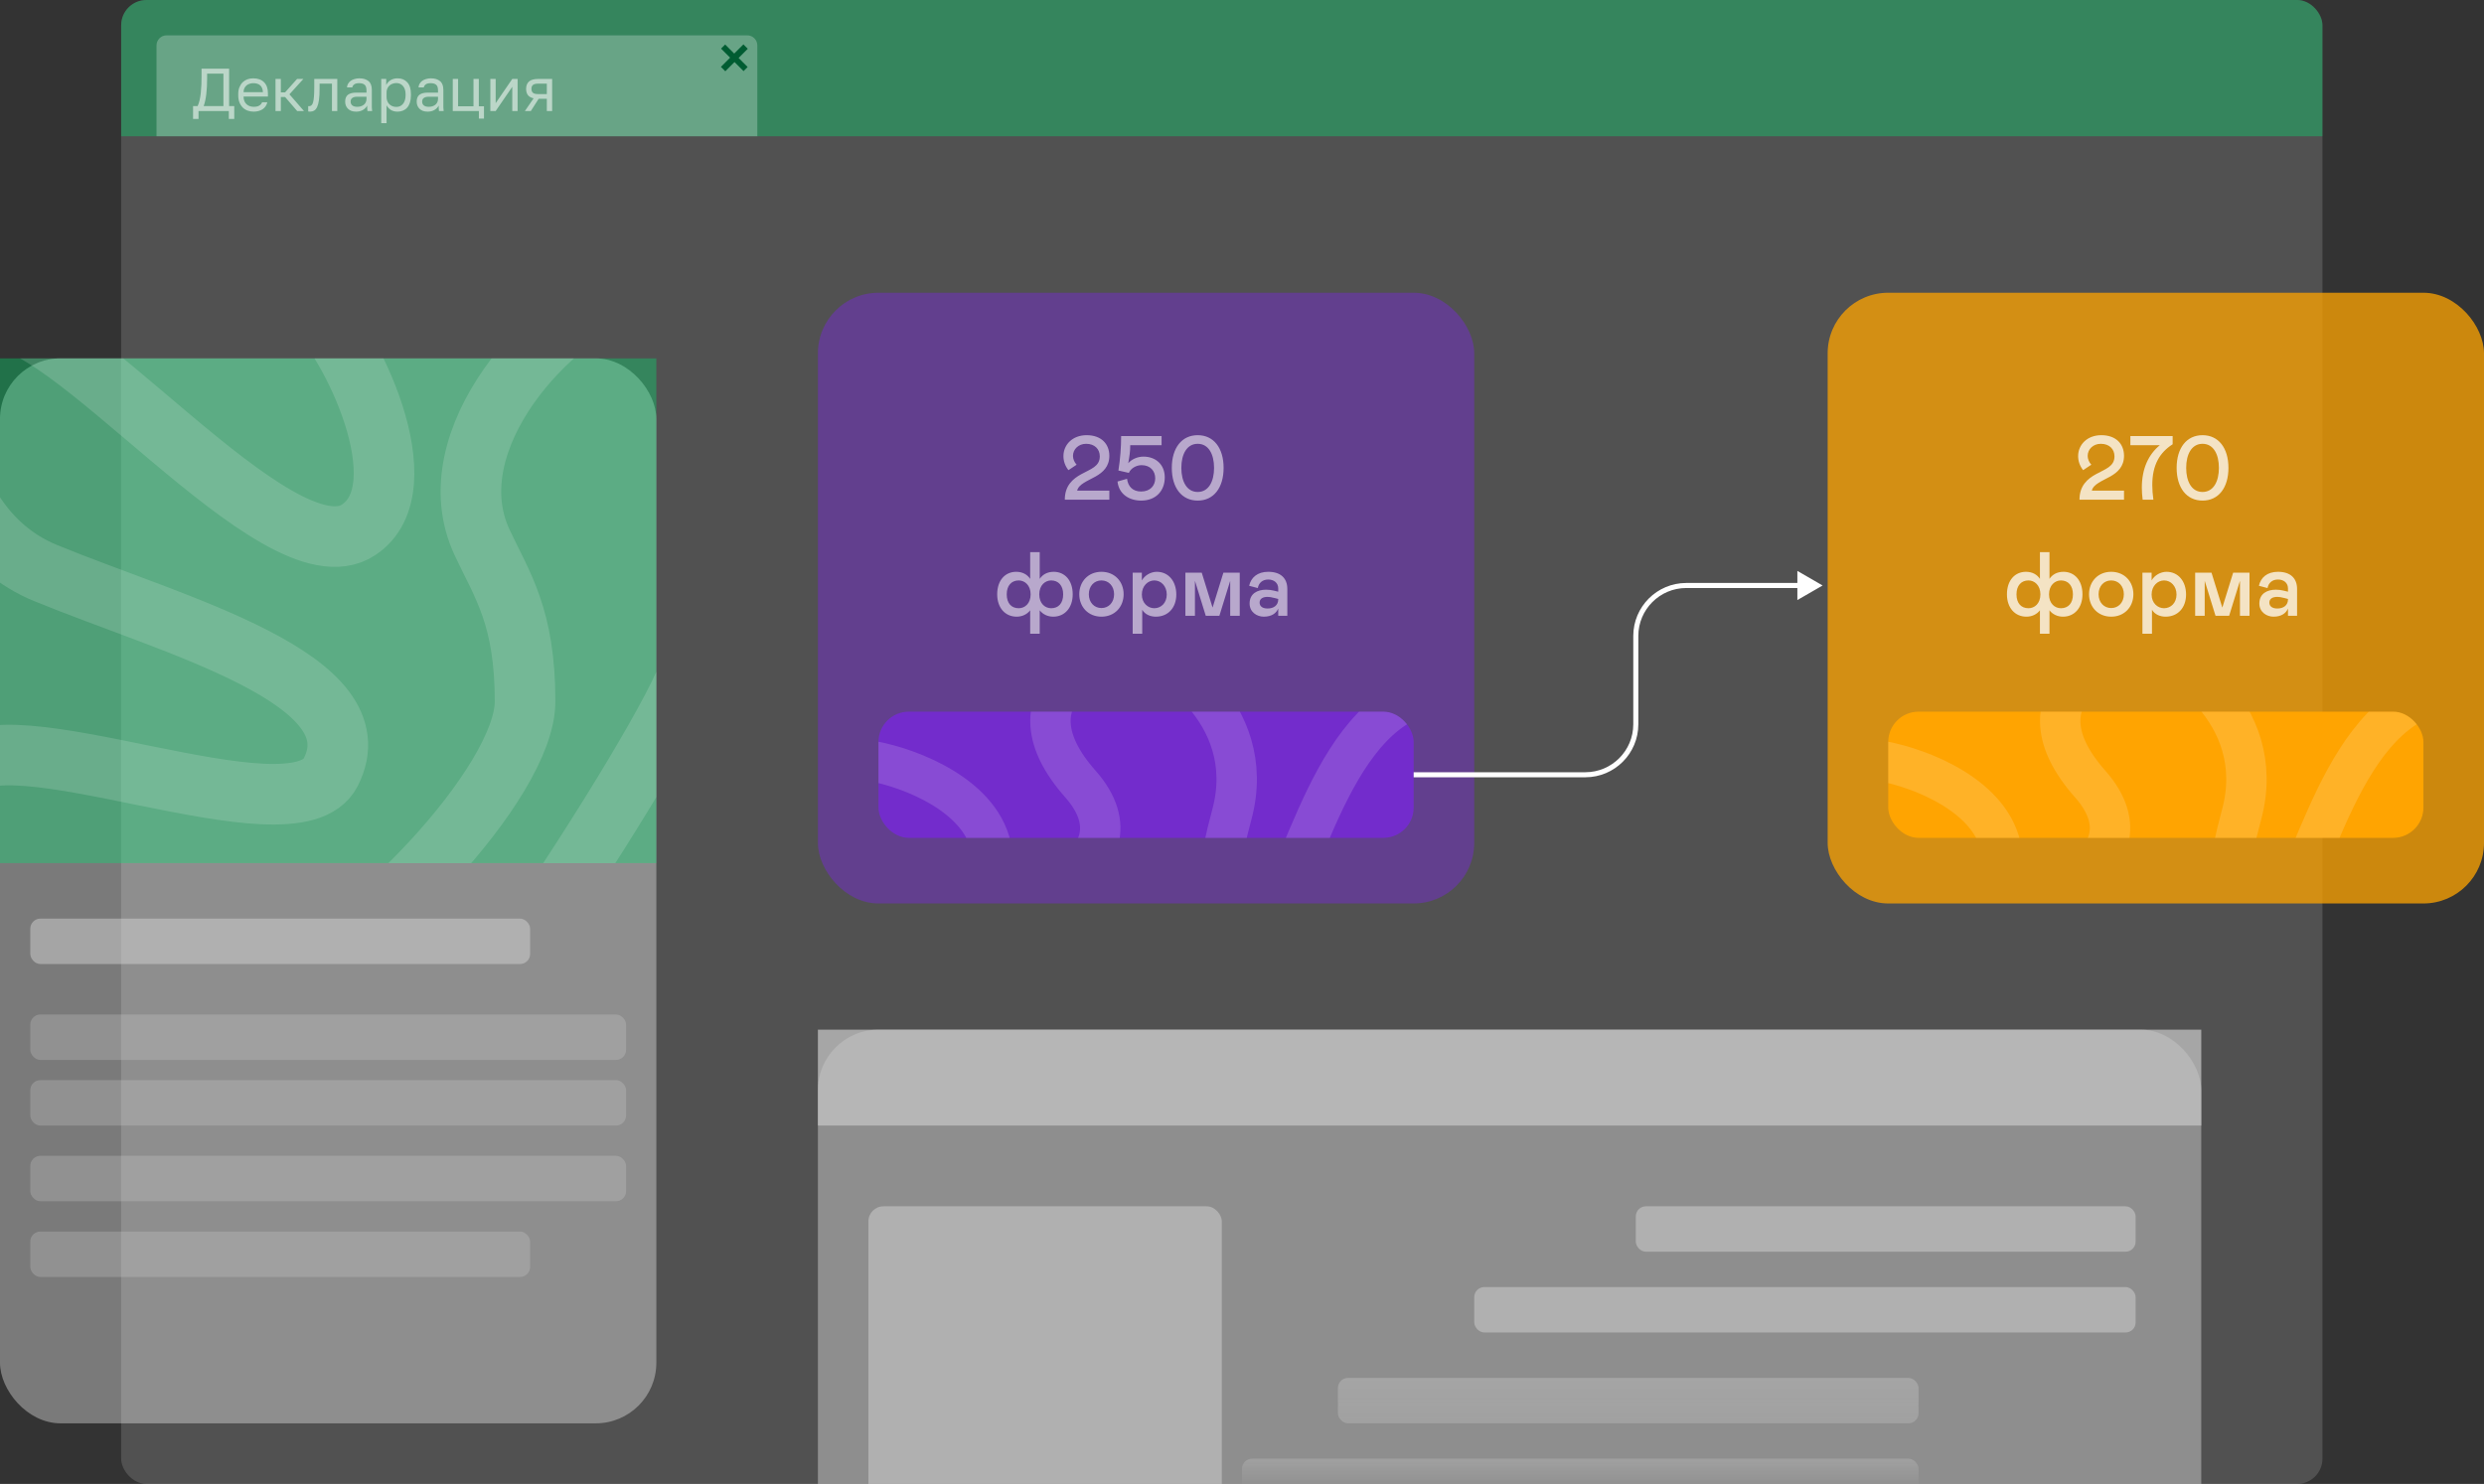 <?xml version="1.0" encoding="UTF-8"?> <svg xmlns="http://www.w3.org/2000/svg" width="492" height="294" viewBox="0 0 492 294" fill="none"><rect x="0" y="0" width="492" height="294" fill="#333333" stroke="none"/><g clip-path="url(#clip0_1367_2390)"><rect x="24" width="436" height="294" rx="5" fill="white" fill-opacity="0.15"></rect><rect x="24" width="436" height="27" fill="#00E673" fill-opacity="0.35"></rect><path d="M31 9C31 7.895 31.895 7 33 7H148C149.105 7 150 7.895 150 9V27H31V9Z" fill="white" fill-opacity="0.25"></path><path d="M38.24 21.016H39.14C39.292 20.712 39.42 20.336 39.524 19.888C39.628 19.44 39.708 18.96 39.764 18.448C39.82 17.928 39.86 17.396 39.884 16.852C39.908 16.3 39.92 15.776 39.92 15.28V13.6H45.38V21.016H46.4V23.56H45.32V22H39.32V23.56H38.24V21.016ZM44.252 21.016V14.584H41.024V15.52C41.024 16.736 40.968 17.788 40.856 18.676C40.752 19.564 40.58 20.344 40.34 21.016H44.252ZM50.248 22.12C49.84 22.12 49.452 22.056 49.084 21.928C48.716 21.8 48.392 21.604 48.112 21.34C47.832 21.068 47.608 20.728 47.44 20.32C47.272 19.912 47.188 19.432 47.188 18.88V18.64C47.188 18.112 47.268 17.656 47.428 17.272C47.588 16.88 47.8 16.556 48.064 16.3C48.336 16.036 48.648 15.84 49 15.712C49.36 15.584 49.736 15.52 50.128 15.52C51.064 15.52 51.788 15.776 52.3 16.288C52.812 16.8 53.068 17.524 53.068 18.46V19.132H48.244C48.244 19.508 48.304 19.824 48.424 20.08C48.544 20.336 48.7 20.544 48.892 20.704C49.084 20.864 49.296 20.98 49.528 21.052C49.768 21.124 50.008 21.16 50.248 21.16C50.728 21.16 51.096 21.08 51.352 20.92C51.616 20.76 51.804 20.54 51.916 20.26H52.948C52.884 20.564 52.768 20.832 52.6 21.064C52.44 21.296 52.24 21.492 52 21.652C51.768 21.804 51.5 21.92 51.196 22C50.9 22.08 50.584 22.12 50.248 22.12ZM50.188 16.48C49.94 16.48 49.7 16.516 49.468 16.588C49.236 16.652 49.028 16.76 48.844 16.912C48.668 17.056 48.524 17.24 48.412 17.464C48.3 17.688 48.244 17.956 48.244 18.268H52.072C52.064 17.94 52.008 17.664 51.904 17.44C51.808 17.208 51.676 17.024 51.508 16.888C51.34 16.744 51.14 16.64 50.908 16.576C50.684 16.512 50.444 16.48 50.188 16.48ZM54.569 15.64H55.625V18.304H56.465L58.841 15.64H60.089L57.329 18.688L60.209 22H58.865L56.465 19.216H55.625V22H54.569V15.64ZM61.406 22.12C61.286 22.12 61.166 22.108 61.046 22.084V21.028C61.086 21.036 61.146 21.04 61.226 21.04C61.402 21.04 61.554 20.984 61.682 20.872C61.818 20.76 61.926 20.564 62.006 20.284C62.086 20.004 62.146 19.624 62.186 19.144C62.226 18.664 62.246 18.056 62.246 17.32V15.64H66.806V22H65.75V16.576H63.302V17.56C63.302 18.448 63.262 19.184 63.182 19.768C63.102 20.352 62.982 20.82 62.822 21.172C62.67 21.516 62.474 21.76 62.234 21.904C61.994 22.048 61.718 22.12 61.406 22.12ZM70.538 22.12C70.186 22.12 69.874 22.072 69.602 21.976C69.338 21.872 69.114 21.732 68.93 21.556C68.746 21.38 68.606 21.172 68.51 20.932C68.414 20.692 68.366 20.428 68.366 20.14C68.366 19.508 68.55 19.052 68.918 18.772C69.294 18.492 69.83 18.352 70.526 18.352H72.59V17.92C72.59 17.376 72.466 17 72.218 16.792C71.978 16.584 71.614 16.48 71.126 16.48C70.67 16.48 70.338 16.568 70.13 16.744C69.922 16.912 69.806 17.104 69.782 17.32H68.726C68.742 17.064 68.81 16.828 68.93 16.612C69.058 16.388 69.226 16.196 69.434 16.036C69.65 15.876 69.906 15.752 70.202 15.664C70.498 15.568 70.826 15.52 71.186 15.52C71.938 15.52 72.534 15.7 72.974 16.06C73.422 16.412 73.646 16.992 73.646 17.8V20.38C73.646 20.716 73.646 21.012 73.646 21.268C73.654 21.516 73.674 21.76 73.706 22H72.782C72.758 21.816 72.742 21.644 72.734 21.484C72.726 21.316 72.722 21.128 72.722 20.92C72.554 21.256 72.282 21.54 71.906 21.772C71.53 22.004 71.074 22.12 70.538 22.12ZM70.766 21.16C71.014 21.16 71.246 21.128 71.462 21.064C71.686 20.992 71.882 20.892 72.05 20.764C72.218 20.628 72.35 20.464 72.446 20.272C72.542 20.08 72.59 19.856 72.59 19.6V19.168H70.706C70.314 19.168 70.006 19.248 69.782 19.408C69.558 19.56 69.446 19.804 69.446 20.14C69.446 20.436 69.55 20.68 69.758 20.872C69.974 21.064 70.31 21.16 70.766 21.16ZM75.511 15.64H76.495V16.84C76.711 16.416 77.011 16.092 77.395 15.868C77.787 15.636 78.239 15.52 78.751 15.52C79.551 15.52 80.191 15.784 80.671 16.312C81.151 16.832 81.391 17.608 81.391 18.64V18.88C81.391 19.424 81.327 19.9 81.199 20.308C81.071 20.708 80.891 21.044 80.659 21.316C80.427 21.58 80.147 21.78 79.819 21.916C79.499 22.052 79.143 22.12 78.751 22.12C78.207 22.12 77.751 22 77.383 21.76C77.023 21.52 76.751 21.22 76.567 20.86V24.4H75.511V15.64ZM78.511 21.184C78.767 21.184 79.007 21.136 79.231 21.04C79.455 20.936 79.647 20.788 79.807 20.596C79.975 20.404 80.103 20.164 80.191 19.876C80.287 19.588 80.335 19.256 80.335 18.88V18.64C80.335 18.296 80.287 17.988 80.191 17.716C80.103 17.444 79.975 17.216 79.807 17.032C79.647 16.84 79.455 16.696 79.231 16.6C79.007 16.504 78.767 16.456 78.511 16.456C78.223 16.456 77.959 16.504 77.719 16.6C77.479 16.688 77.275 16.816 77.107 16.984C76.939 17.144 76.807 17.336 76.711 17.56C76.615 17.784 76.567 18.024 76.567 18.28V19.24C76.567 19.528 76.615 19.792 76.711 20.032C76.807 20.272 76.939 20.476 77.107 20.644C77.275 20.812 77.479 20.944 77.719 21.04C77.959 21.136 78.223 21.184 78.511 21.184ZM84.706 22.12C84.354 22.12 84.042 22.072 83.77 21.976C83.506 21.872 83.282 21.732 83.098 21.556C82.914 21.38 82.774 21.172 82.678 20.932C82.582 20.692 82.534 20.428 82.534 20.14C82.534 19.508 82.718 19.052 83.086 18.772C83.462 18.492 83.998 18.352 84.694 18.352H86.758V17.92C86.758 17.376 86.634 17 86.386 16.792C86.146 16.584 85.782 16.48 85.294 16.48C84.838 16.48 84.506 16.568 84.298 16.744C84.09 16.912 83.974 17.104 83.95 17.32H82.894C82.91 17.064 82.978 16.828 83.098 16.612C83.226 16.388 83.394 16.196 83.602 16.036C83.818 15.876 84.074 15.752 84.37 15.664C84.666 15.568 84.994 15.52 85.354 15.52C86.106 15.52 86.702 15.7 87.142 16.06C87.59 16.412 87.814 16.992 87.814 17.8V20.38C87.814 20.716 87.814 21.012 87.814 21.268C87.822 21.516 87.842 21.76 87.874 22H86.95C86.926 21.816 86.91 21.644 86.902 21.484C86.894 21.316 86.89 21.128 86.89 20.92C86.722 21.256 86.45 21.54 86.074 21.772C85.698 22.004 85.242 22.12 84.706 22.12ZM84.934 21.16C85.182 21.16 85.414 21.128 85.63 21.064C85.854 20.992 86.05 20.892 86.218 20.764C86.386 20.628 86.518 20.464 86.614 20.272C86.71 20.08 86.758 19.856 86.758 19.6V19.168H84.874C84.482 19.168 84.174 19.248 83.95 19.408C83.726 19.56 83.614 19.804 83.614 20.14C83.614 20.436 83.718 20.68 83.926 20.872C84.142 21.064 84.478 21.16 84.934 21.16ZM94.851 22H89.679V15.64H90.735V21.064H93.783V15.64H94.839V21.064H95.859V23.5H94.851V22ZM97.12 15.64H98.176V20.44L101.464 15.64H102.52V22H101.464V17.2L98.176 22H97.12V15.64ZM105.692 19.48C105.164 19.36 104.784 19.144 104.552 18.832C104.32 18.512 104.204 18.104 104.204 17.608C104.204 16.984 104.392 16.5 104.768 16.156C105.152 15.812 105.764 15.64 106.604 15.64H109.364V22H108.308V19.576H106.688L105.14 22H103.964L105.692 19.48ZM105.26 17.608C105.26 17.944 105.356 18.2 105.548 18.376C105.748 18.552 106.08 18.64 106.544 18.64H108.308V16.576H106.544C106.08 16.576 105.748 16.664 105.548 16.84C105.356 17.016 105.26 17.272 105.26 17.608Z" fill="white" fill-opacity="0.55"></path><path d="M144.612 11.425L142.82 9.633L143.632 8.822L145.423 10.613L147.245 8.792L148.116 9.663L146.295 11.485L148.086 13.276L147.275 14.088L145.483 12.296L143.661 14.118L142.79 13.247L144.612 11.425Z" fill="#005C32"></path><rect x="162" y="58" width="130" height="121" rx="12" fill="#821DFF" fill-opacity="0.35"></rect><path d="M217.024 94.392C215.422 95.292 213.64 95.922 213.352 97.2H219.724V99H210.904C210.904 96.21 212.488 94.878 214.144 93.96C216.034 92.916 217.834 92.43 217.834 90.414C217.834 89.01 216.844 87.93 215.134 87.93C213.604 87.93 212.524 89.01 212.524 90.324C212.524 90.918 212.776 91.566 213.244 92.07L211.624 93.15C210.94 92.286 210.634 91.332 210.634 90.36C210.634 88.11 212.434 86.22 215.224 86.22C218.14 86.22 219.724 87.966 219.724 90.306C219.724 92.448 218.446 93.582 217.024 94.392ZM226.49 90.468C228.83 90.468 230.702 91.962 230.702 94.59C230.702 97.2 228.992 99.18 226.022 99.18C223.682 99.18 221.612 97.92 221.342 95.4L223.232 94.86C223.412 96.336 224.312 97.38 226.022 97.38C227.822 97.38 228.812 96.21 228.812 94.77C228.812 93.33 227.858 92.16 226.112 92.16C224.96 92.16 223.916 92.88 223.592 93.69L221.522 93.222C221.9 90.828 222.062 88.56 222.062 86.4H230.072V88.2H223.862C223.88 89.298 223.7 90.504 223.466 91.782C224.078 91.044 225.23 90.468 226.49 90.468ZM237.227 99.18C234.077 99.18 232.097 96.66 232.097 92.7C232.097 88.74 234.077 86.22 237.227 86.22C240.377 86.22 242.357 88.74 242.357 92.7C242.357 96.66 240.377 99.18 237.227 99.18ZM237.227 97.47C239.387 97.47 240.467 95.4 240.467 92.7C240.467 90 239.387 87.93 237.227 87.93C235.067 87.93 233.987 90 233.987 92.7C233.987 95.4 235.067 97.47 237.227 97.47ZM205.935 125.564H204.045V120.92C203.415 121.73 202.443 122.18 201.363 122.18C199.113 122.18 197.511 120.434 197.511 117.752C197.511 114.944 199.113 113.288 201.273 113.288C202.569 113.288 203.505 113.864 204.045 114.692V109.4H205.935V114.692C206.475 113.864 207.411 113.288 208.707 113.288C210.867 113.288 212.469 114.944 212.469 117.752C212.469 120.434 210.867 122.18 208.617 122.18C207.537 122.18 206.565 121.73 205.935 120.92V125.564ZM201.777 120.506C202.947 120.506 204.135 119.624 204.135 117.752C204.135 115.934 202.947 114.998 201.777 114.998C200.337 114.998 199.401 116.024 199.401 117.752C199.401 119.534 200.337 120.506 201.777 120.506ZM208.203 120.506C209.643 120.506 210.579 119.534 210.579 117.752C210.579 116.024 209.643 114.998 208.203 114.998C207.033 114.998 205.845 115.934 205.845 117.752C205.845 119.624 207.033 120.506 208.203 120.506ZM218.163 122.18C215.553 122.18 213.771 120.254 213.771 117.734C213.771 115.214 215.553 113.288 218.163 113.288C220.773 113.288 222.555 115.214 222.555 117.734C222.555 120.254 220.773 122.18 218.163 122.18ZM218.163 120.47C219.603 120.47 220.665 119.354 220.665 117.734C220.665 116.114 219.603 114.998 218.163 114.998C216.723 114.998 215.661 116.114 215.661 117.734C215.661 119.354 216.723 120.47 218.163 120.47ZM229.117 113.288C231.457 113.288 232.987 115.178 232.987 117.788C232.987 120.398 231.367 122.18 228.937 122.18C227.857 122.18 226.795 121.748 226.237 120.812V125.564H224.347V113.468H226.165V114.998C226.741 113.972 227.947 113.288 229.117 113.288ZM228.631 120.506C229.981 120.506 231.097 119.444 231.097 117.788C231.097 116.132 229.981 114.998 228.631 114.998C227.371 114.998 226.165 116.078 226.165 117.788C226.165 119.498 227.371 120.506 228.631 120.506ZM242.313 113.468H245.553V122H243.663V115.07L241.521 122H238.821L236.679 115.07V122H234.789V113.468H238.029L240.171 120.38L242.313 113.468ZM251.197 113.288C253.627 113.288 254.977 114.53 254.977 116.69V122H253.177V120.56C252.817 121.46 251.899 122.18 250.315 122.18C248.947 122.18 247.507 121.28 247.507 119.57C247.507 117.608 249.037 116.834 250.765 116.834C251.269 116.834 251.773 116.888 252.277 117.014L253.177 117.23V116.6C253.177 115.43 252.277 114.818 251.197 114.818C250.027 114.818 249.307 115.52 249.127 116.51L247.417 116.06C247.777 114.44 249.037 113.288 251.197 113.288ZM251.071 120.56C252.277 120.56 253.177 119.93 253.177 118.76V118.67L252.493 118.49C251.791 118.31 251.413 118.256 251.071 118.256C250.153 118.256 249.487 118.598 249.487 119.39C249.487 120.02 249.937 120.56 251.071 120.56Z" fill="white" fill-opacity="0.55"></path><g clip-path="url(#clip1_1367_2390)"><rect x="174" y="141" width="106" height="25" rx="6" fill="#821DFF" fill-opacity="0.55"></rect><path d="M173 150.838C180.167 152.171 194.9 157.638 196.5 168.838C198.5 182.838 228.454 171.657 214 155.338C198.5 137.838 217.299 129 225.5 129C229.5 129 249.5 140.838 244 161.338C238.5 181.838 242 182.338 249.5 181.838C257 181.338 261.5 143.838 281.5 137.838" stroke="white" stroke-opacity="0.15" stroke-width="8"></path></g><rect x="162" y="204" width="274" height="121" rx="12" fill="white" fill-opacity="0.35"></rect><rect x="162" y="204" width="274" height="19" fill="#C3C3C3" fill-opacity="0.75"></rect><rect x="172" y="239" width="70" height="69" rx="3" fill="#D9D9D9" fill-opacity="0.45"></rect><rect x="324" y="239" width="99" height="9" rx="2" fill="#D9D9D9" fill-opacity="0.45"></rect><rect x="292" y="255" width="131" height="9" rx="2" fill="#D9D9D9" fill-opacity="0.45"></rect><rect x="265" y="273" width="115" height="9" rx="2" fill="url(#paint0_linear_1367_2390)"></rect><rect x="246" y="289" width="134" height="9" rx="2" fill="url(#paint1_linear_1367_2390)"></rect><path d="M361 116L356 113.113V118.887L361 116ZM280 154H314V153H280V154ZM324.5 143.5V126H323.5V143.5H324.5ZM334 116.5H356.5V115.5H334V116.5ZM324.5 126C324.5 120.753 328.753 116.5 334 116.5V115.5C328.201 115.5 323.5 120.201 323.5 126H324.5ZM314 154C319.799 154 324.5 149.299 324.5 143.5H323.5C323.5 148.747 319.247 153 314 153V154Z" fill="white"></path></g><rect x="362" y="58" width="130" height="121" rx="12" fill="#FFA401" fill-opacity="0.75"></rect><path d="M418 94.392C416.398 95.292 414.616 95.922 414.328 97.2H420.7V99H411.88C411.88 96.21 413.464 94.878 415.12 93.96C417.01 92.916 418.81 92.43 418.81 90.414C418.81 89.01 417.82 87.93 416.11 87.93C414.58 87.93 413.5 89.01 413.5 90.324C413.5 90.918 413.752 91.566 414.22 92.07L412.6 93.15C411.916 92.286 411.61 91.332 411.61 90.36C411.61 88.11 413.41 86.22 416.2 86.22C419.116 86.22 420.7 87.966 420.7 90.306C420.7 92.448 419.422 93.582 418 94.392ZM421.961 88.2V86.4H430.331V88.02C427.757 89.676 426.299 92.106 426.299 96.102C426.299 96.984 426.371 97.956 426.515 99H424.391C424.283 98.172 424.229 97.38 424.229 96.624C424.229 92.844 425.543 90.054 427.793 88.2H421.961ZM436.252 99.18C433.102 99.18 431.122 96.66 431.122 92.7C431.122 88.74 433.102 86.22 436.252 86.22C439.402 86.22 441.382 88.74 441.382 92.7C441.382 96.66 439.402 99.18 436.252 99.18ZM436.252 97.47C438.412 97.47 439.492 95.4 439.492 92.7C439.492 90 438.412 87.93 436.252 87.93C434.092 87.93 433.012 90 433.012 92.7C433.012 95.4 434.092 97.47 436.252 97.47ZM405.935 125.564H404.045V120.92C403.415 121.73 402.443 122.18 401.363 122.18C399.113 122.18 397.511 120.434 397.511 117.752C397.511 114.944 399.113 113.288 401.273 113.288C402.569 113.288 403.505 113.864 404.045 114.692V109.4H405.935V114.692C406.475 113.864 407.411 113.288 408.707 113.288C410.867 113.288 412.469 114.944 412.469 117.752C412.469 120.434 410.867 122.18 408.617 122.18C407.537 122.18 406.565 121.73 405.935 120.92V125.564ZM401.777 120.506C402.947 120.506 404.135 119.624 404.135 117.752C404.135 115.934 402.947 114.998 401.777 114.998C400.337 114.998 399.401 116.024 399.401 117.752C399.401 119.534 400.337 120.506 401.777 120.506ZM408.203 120.506C409.643 120.506 410.579 119.534 410.579 117.752C410.579 116.024 409.643 114.998 408.203 114.998C407.033 114.998 405.845 115.934 405.845 117.752C405.845 119.624 407.033 120.506 408.203 120.506ZM418.163 122.18C415.553 122.18 413.771 120.254 413.771 117.734C413.771 115.214 415.553 113.288 418.163 113.288C420.773 113.288 422.555 115.214 422.555 117.734C422.555 120.254 420.773 122.18 418.163 122.18ZM418.163 120.47C419.603 120.47 420.665 119.354 420.665 117.734C420.665 116.114 419.603 114.998 418.163 114.998C416.723 114.998 415.661 116.114 415.661 117.734C415.661 119.354 416.723 120.47 418.163 120.47ZM429.117 113.288C431.457 113.288 432.987 115.178 432.987 117.788C432.987 120.398 431.367 122.18 428.937 122.18C427.857 122.18 426.795 121.748 426.237 120.812V125.564H424.347V113.468H426.165V114.998C426.741 113.972 427.947 113.288 429.117 113.288ZM428.631 120.506C429.981 120.506 431.097 119.444 431.097 117.788C431.097 116.132 429.981 114.998 428.631 114.998C427.371 114.998 426.165 116.078 426.165 117.788C426.165 119.498 427.371 120.506 428.631 120.506ZM442.313 113.468H445.553V122H443.663V115.07L441.521 122H438.821L436.679 115.07V122H434.789V113.468H438.029L440.171 120.38L442.313 113.468ZM451.197 113.288C453.627 113.288 454.977 114.53 454.977 116.69V122H453.177V120.56C452.817 121.46 451.899 122.18 450.315 122.18C448.947 122.18 447.507 121.28 447.507 119.57C447.507 117.608 449.037 116.834 450.765 116.834C451.269 116.834 451.773 116.888 452.277 117.014L453.177 117.23V116.6C453.177 115.43 452.277 114.818 451.197 114.818C450.027 114.818 449.307 115.52 449.127 116.51L447.417 116.06C447.777 114.44 449.037 113.288 451.197 113.288ZM451.071 120.56C452.277 120.56 453.177 119.93 453.177 118.76V118.67L452.493 118.49C451.791 118.31 451.413 118.256 451.071 118.256C450.153 118.256 449.487 118.598 449.487 119.39C449.487 120.02 449.937 120.56 451.071 120.56Z" fill="white" fill-opacity="0.75"></path><g clip-path="url(#clip2_1367_2390)"><rect x="374" y="141" width="106" height="25" rx="6" fill="#FFA401"></rect><path d="M373 150.838C380.167 152.171 394.9 157.638 396.5 168.838C398.5 182.838 428.454 171.657 414 155.338C398.5 137.838 417.299 129 425.5 129C429.5 129 449.5 140.838 444 161.338C438.5 181.838 442 182.338 449.5 181.838C457 181.338 461.5 143.838 481.5 137.838" stroke="white" stroke-opacity="0.15" stroke-width="8"></path></g><rect y="71" width="130" height="211" rx="12" fill="white" fill-opacity="0.35"></rect><g clip-path="url(#clip3_1367_2390)"><rect width="130" height="100" transform="translate(0 71)" fill="#00E673" fill-opacity="0.35"></rect><path d="M61.998 61.022C69.165 67.022 83.796 96.6 70.996 105C54.996 115.5 11.998 59.5 -2.002 63.5C-16.002 67.5 -15 103.664 8.996 113.522C34.5 124 75 134.5 65.496 153.022C58.148 167.345 -0.5 140.522 -8 153.022C-15.5 165.522 -39.5 179.022 0.5 192.022C40.5 205.022 34.999 201.5 53.5 195C72.001 188.5 103.998 155.022 103.998 139C103.998 122.216 99.5 116.022 95.5 107.5C85.903 87.052 109.5 62 124.5 57.5C133.922 54.674 141.903 60.409 148.69 64.859C151.859 66.937 154.062 70.424 153.698 74.196C151.663 95.31 139.853 125.705 135.5 135.5C130.7 146.3 113.5 174 98.5 195" stroke="white" stroke-opacity="0.15" stroke-width="12"></path></g><rect x="6" y="182" width="99" height="9" rx="2" fill="#D9D9D9" fill-opacity="0.45"></rect><rect x="6" y="201" width="118" height="9" rx="2" fill="#D9D9D9" fill-opacity="0.25"></rect><rect x="6" y="214" width="118" height="9" rx="2" fill="#D9D9D9" fill-opacity="0.25"></rect><rect x="6" y="229" width="118" height="9" rx="2" fill="#D9D9D9" fill-opacity="0.25"></rect><rect x="6" y="244" width="99" height="9" rx="2" fill="#D9D9D9" fill-opacity="0.25"></rect><defs><linearGradient id="paint0_linear_1367_2390" x1="327.5" y1="282" x2="327.5" y2="273" gradientUnits="userSpaceOnUse"><stop stop-color="#D9D9D9" stop-opacity="0.25"></stop><stop offset="1" stop-color="#D9D9D9" stop-opacity="0.3"></stop></linearGradient><linearGradient id="paint1_linear_1367_2390" x1="308.5" y1="295" x2="308.5" y2="289" gradientUnits="userSpaceOnUse"><stop stop-color="#D9D9D9" stop-opacity="0"></stop><stop offset="1" stop-color="#D9D9D9" stop-opacity="0.25"></stop></linearGradient><clipPath id="clip0_1367_2390"><rect x="24" width="436" height="294" rx="5" fill="white"></rect></clipPath><clipPath id="clip1_1367_2390"><rect x="174" y="141" width="106" height="25" rx="6" fill="white"></rect></clipPath><clipPath id="clip2_1367_2390"><rect x="374" y="141" width="106" height="25" rx="6" fill="white"></rect></clipPath><clipPath id="clip3_1367_2390"><rect width="130" height="100" fill="white" transform="translate(0 71)"></rect></clipPath></defs></svg> 